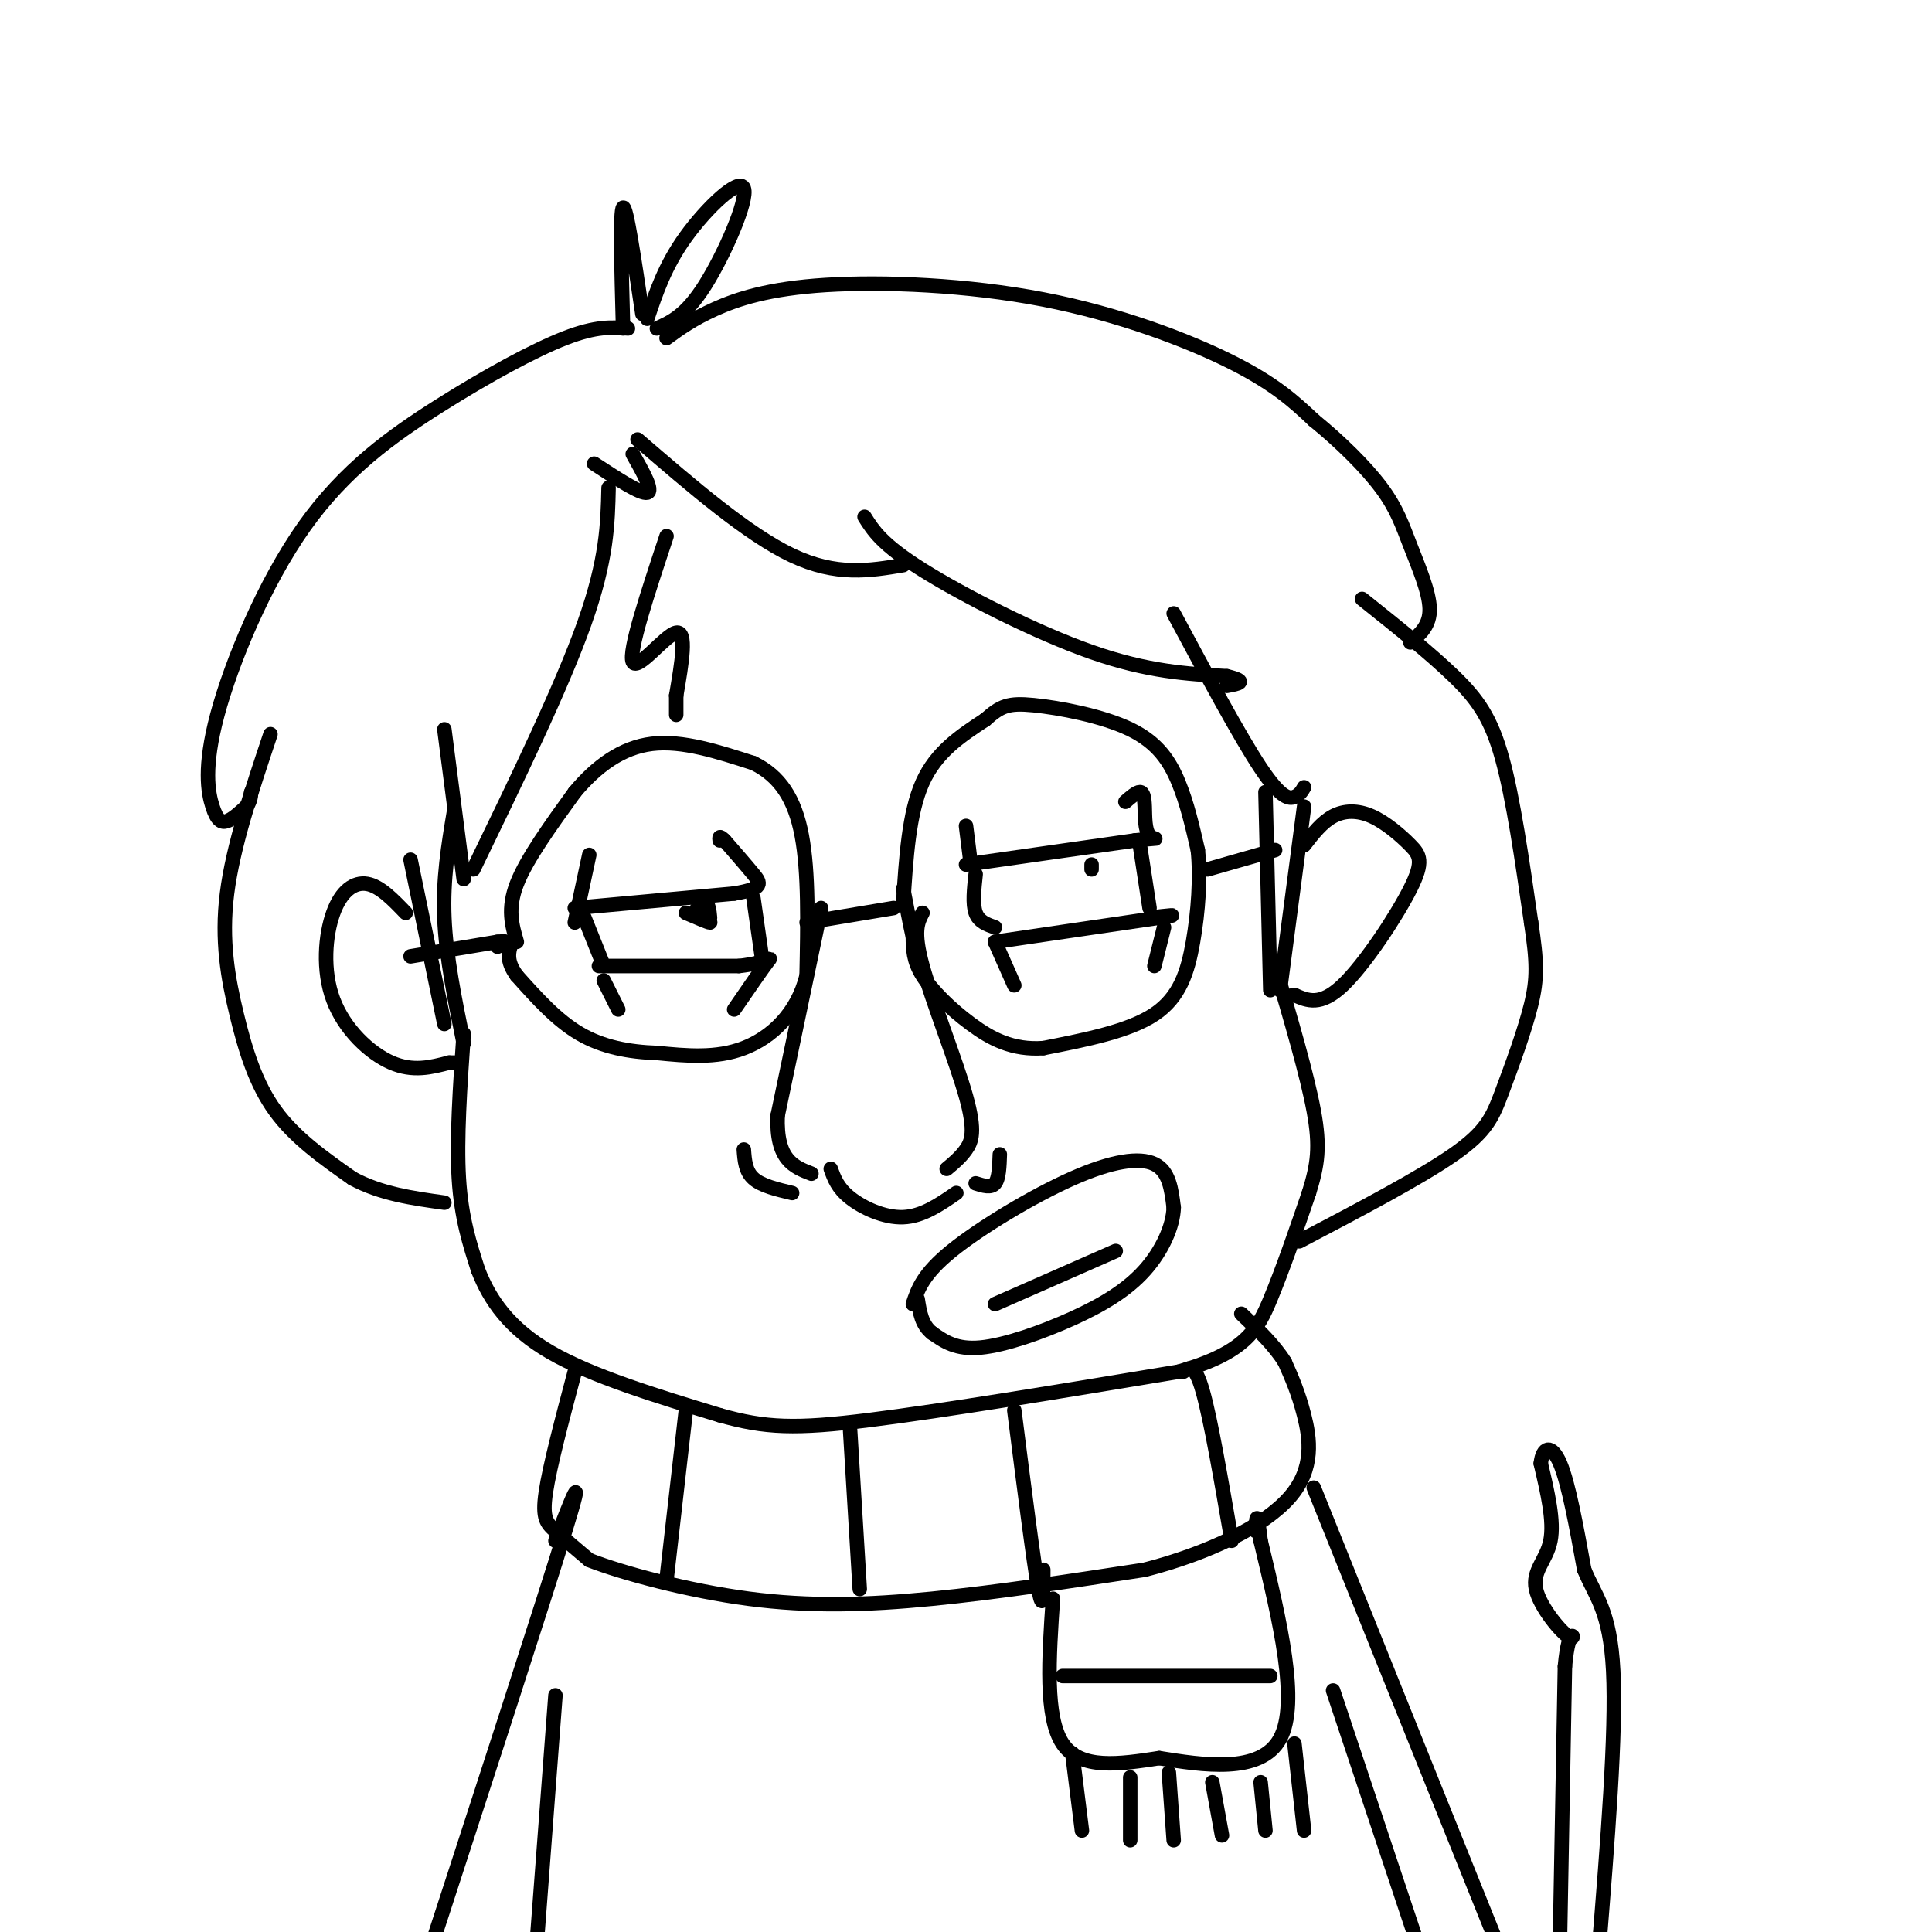 <svg viewBox='0 0 400 400' version='1.1' xmlns='http://www.w3.org/2000/svg' xmlns:xlink='http://www.w3.org/1999/xlink'><g fill='none' stroke='#000000' stroke-width='3' stroke-linecap='round' stroke-linejoin='round'><path d='M85,198c0.000,0.000 18.000,-3.000 18,-3'/><path d='M103,195c3.000,-0.333 1.500,0.333 0,1'/><path d='M107,195c-1.000,-3.417 -2.000,-6.833 0,-12c2.000,-5.167 7.000,-12.083 12,-19'/><path d='M119,164c4.489,-5.356 9.711,-9.244 16,-10c6.289,-0.756 13.644,1.622 21,4'/><path d='M156,158c5.444,2.667 8.556,7.333 10,15c1.444,7.667 1.222,18.333 1,29'/><path d='M167,202c-1.933,7.800 -7.267,12.800 -13,15c-5.733,2.200 -11.867,1.600 -18,1'/><path d='M136,218c-5.778,-0.200 -11.222,-1.200 -16,-4c-4.778,-2.800 -8.889,-7.400 -13,-12'/><path d='M107,202c-2.333,-3.167 -1.667,-5.083 -1,-7'/><path d='M167,191c0.000,0.000 18.000,-3.000 18,-3'/><path d='M187,187c0.583,-9.333 1.167,-18.667 4,-25c2.833,-6.333 7.917,-9.667 13,-13'/><path d='M204,149c3.211,-2.863 4.737,-3.520 10,-3c5.263,0.520 14.263,2.217 20,5c5.737,2.783 8.211,6.652 10,11c1.789,4.348 2.895,9.174 4,14'/><path d='M248,176c0.595,5.655 0.083,12.792 -1,19c-1.083,6.208 -2.738,11.488 -8,15c-5.262,3.512 -14.131,5.256 -23,7'/><path d='M216,217c-6.381,0.452 -10.833,-1.917 -15,-5c-4.167,-3.083 -8.048,-6.881 -10,-10c-1.952,-3.119 -1.976,-5.560 -2,-8'/><path d='M189,194c-0.667,-3.000 -1.333,-6.500 -2,-10'/><path d='M250,180c0.000,0.000 14.000,-4.000 14,-4'/><path d='M119,188c0.000,0.000 33.000,-3.000 33,-3'/><path d='M152,185c6.289,-1.044 5.511,-2.156 4,-4c-1.511,-1.844 -3.756,-4.422 -6,-7'/><path d='M150,174c-1.167,-1.167 -1.083,-0.583 -1,0'/><path d='M119,191c0.000,0.000 3.000,-14.000 3,-14'/><path d='M124,200c0.000,0.000 29.000,0.000 29,0'/><path d='M153,200c6.156,-0.667 7.044,-2.333 6,-1c-1.044,1.333 -4.022,5.667 -7,10'/><path d='M125,203c0.000,0.000 3.000,6.000 3,6'/><path d='M121,190c0.000,0.000 4.000,10.000 4,10'/><path d='M156,186c0.000,0.000 2.000,14.000 2,14'/><path d='M142,189c2.333,1.000 4.667,2.000 5,2c0.333,0.000 -1.333,-1.000 -3,-2'/><path d='M144,189c-0.067,-0.889 1.267,-2.111 2,-2c0.733,0.111 0.867,1.556 1,3'/><path d='M200,171c0.000,0.000 1.000,8.000 1,8'/><path d='M200,179c0.000,0.000 35.000,-5.000 35,-5'/><path d='M235,174c6.148,-0.691 4.019,0.083 3,-1c-1.019,-1.083 -0.928,-4.022 -1,-6c-0.072,-1.978 -0.306,-2.994 -1,-3c-0.694,-0.006 -1.847,0.997 -3,2'/><path d='M202,181c-0.333,3.083 -0.667,6.167 0,8c0.667,1.833 2.333,2.417 4,3'/><path d='M236,175c0.000,0.000 2.000,13.000 2,13'/><path d='M206,195c0.000,0.000 34.000,-5.000 34,-5'/><path d='M240,190c5.333,-0.833 1.667,-0.417 -2,0'/><path d='M206,195c0.000,0.000 4.000,9.000 4,9'/><path d='M241,192c0.000,0.000 -2.000,8.000 -2,8'/><path d='M226,180c0.000,0.000 0.000,-1.000 0,-1'/><path d='M170,188c0.000,0.000 -9.000,43.000 -9,43'/><path d='M161,231c-0.333,9.167 3.333,10.583 7,12'/><path d='M154,238c0.167,2.250 0.333,4.500 2,6c1.667,1.500 4.833,2.250 8,3'/><path d='M191,189c-0.994,1.899 -1.988,3.798 0,11c1.988,7.202 6.958,19.708 9,27c2.042,7.292 1.155,9.369 0,11c-1.155,1.631 -2.577,2.815 -4,4'/><path d='M207,239c-0.083,2.500 -0.167,5.000 -1,6c-0.833,1.000 -2.417,0.500 -4,0'/><path d='M172,242c0.711,1.978 1.422,3.956 4,6c2.578,2.044 7.022,4.156 11,4c3.978,-0.156 7.489,-2.578 11,-5'/><path d='M85,178c0.000,0.000 7.000,34.000 7,34'/><path d='M94,168c-1.167,7.000 -2.333,14.000 -2,22c0.333,8.000 2.167,17.000 4,26'/><path d='M84,189c-2.665,-2.774 -5.330,-5.547 -8,-6c-2.670,-0.453 -5.344,1.415 -7,6c-1.656,4.585 -2.292,11.888 0,18c2.292,6.112 7.512,11.032 12,13c4.488,1.968 8.244,0.984 12,0'/><path d='M93,220c2.000,0.000 1.000,0.000 0,0'/><path d='M262,164c0.000,0.000 1.000,41.000 1,41'/><path d='M270,167c0.000,0.000 -5.000,38.000 -5,38'/><path d='M270,175c1.847,-2.385 3.694,-4.770 6,-6c2.306,-1.230 5.071,-1.305 8,0c2.929,1.305 6.022,3.989 8,6c1.978,2.011 2.840,3.349 0,9c-2.840,5.651 -9.383,15.615 -14,20c-4.617,4.385 -7.309,3.193 -10,2'/><path d='M268,206c-1.667,0.333 -0.833,0.167 0,0'/><path d='M126,101c-0.167,7.417 -0.333,14.833 -5,28c-4.667,13.167 -13.833,32.083 -23,51'/><path d='M92,151c0.000,0.000 4.000,31.000 4,31'/><path d='M138,111c-3.956,11.933 -7.911,23.867 -7,26c0.911,2.133 6.689,-5.533 9,-6c2.311,-0.467 1.156,6.267 0,13'/><path d='M140,144c0.000,2.833 0.000,3.417 0,4'/><path d='M123,96c4.833,3.167 9.667,6.333 11,6c1.333,-0.333 -0.833,-4.167 -3,-8'/><path d='M132,91c11.417,9.833 22.833,19.667 32,24c9.167,4.333 16.083,3.167 23,2'/><path d='M179,107c1.800,2.867 3.600,5.733 12,11c8.400,5.267 23.400,12.933 35,17c11.600,4.067 19.800,4.533 28,5'/><path d='M254,140c4.667,1.167 2.333,1.583 0,2'/><path d='M243,127c6.867,12.800 13.733,25.600 18,32c4.267,6.400 5.933,6.400 7,6c1.067,-0.400 1.533,-1.200 2,-2'/><path d='M130,68c-3.257,-0.259 -6.513,-0.519 -13,2c-6.487,2.519 -16.203,7.816 -26,14c-9.797,6.184 -19.675,13.257 -28,25c-8.325,11.743 -15.097,28.158 -18,39c-2.903,10.842 -1.935,16.111 -1,19c0.935,2.889 1.839,3.397 3,3c1.161,-0.397 2.581,-1.698 4,-3'/><path d='M51,167c0.833,-1.000 0.917,-2.000 1,-3'/><path d='M56,152c-3.887,11.631 -7.774,23.262 -9,33c-1.226,9.738 0.208,17.583 2,25c1.792,7.417 3.940,14.405 8,20c4.060,5.595 10.030,9.798 16,14'/><path d='M73,244c5.833,3.167 12.417,4.083 19,5'/><path d='M129,68c-0.333,-12.250 -0.667,-24.500 0,-25c0.667,-0.500 2.333,10.750 4,22'/><path d='M134,66c1.845,-5.512 3.690,-11.024 8,-17c4.310,-5.976 11.083,-12.417 12,-10c0.917,2.417 -4.024,13.690 -8,20c-3.976,6.310 -6.988,7.655 -10,9'/><path d='M138,70c2.702,-1.963 5.404,-3.927 10,-6c4.596,-2.073 11.088,-4.257 23,-5c11.912,-0.743 29.246,-0.046 45,3c15.754,3.046 29.930,8.442 39,13c9.070,4.558 13.035,8.279 17,12'/><path d='M272,87c5.514,4.485 10.797,9.697 14,14c3.203,4.303 4.324,7.697 6,12c1.676,4.303 3.907,9.515 4,13c0.093,3.485 -1.954,5.242 -4,7'/><path d='M282,124c7.044,5.622 14.089,11.244 19,16c4.911,4.756 7.689,8.644 10,17c2.311,8.356 4.156,21.178 6,34'/><path d='M317,191c1.234,8.169 1.321,11.592 0,17c-1.321,5.408 -4.048,12.802 -6,18c-1.952,5.198 -3.129,8.199 -10,13c-6.871,4.801 -19.435,11.400 -32,18'/><path d='M96,214c-0.750,10.917 -1.500,21.833 -1,30c0.500,8.167 2.250,13.583 4,19'/><path d='M99,263c2.400,6.156 6.400,12.044 15,17c8.600,4.956 21.800,8.978 35,13'/><path d='M149,293c9.489,2.689 15.711,2.911 31,1c15.289,-1.911 39.644,-5.956 64,-10'/><path d='M244,284c13.822,-3.911 16.378,-8.689 19,-15c2.622,-6.311 5.311,-14.156 8,-22'/><path d='M271,247c1.822,-5.867 2.378,-9.533 1,-17c-1.378,-7.467 -4.689,-18.733 -8,-30'/><path d='M189,270c1.036,-3.095 2.071,-6.190 8,-11c5.929,-4.810 16.750,-11.333 25,-15c8.250,-3.667 13.929,-4.476 17,-3c3.071,1.476 3.536,5.238 4,9'/><path d='M243,250c-0.102,3.836 -2.357,8.925 -6,13c-3.643,4.075 -8.673,7.136 -15,10c-6.327,2.864 -13.951,5.533 -19,6c-5.049,0.467 -7.525,-1.266 -10,-3'/><path d='M193,276c-2.167,-1.667 -2.583,-4.333 -3,-7'/><path d='M206,270c0.000,0.000 25.000,-11.000 25,-11'/><path d='M119,284c-2.600,9.800 -5.200,19.600 -6,25c-0.800,5.400 0.200,6.400 2,8c1.800,1.600 4.400,3.800 7,6'/><path d='M122,323c6.810,2.667 20.333,6.333 33,8c12.667,1.667 24.476,1.333 38,0c13.524,-1.333 28.762,-3.667 44,-6'/><path d='M237,325c13.369,-3.440 24.792,-9.042 30,-15c5.208,-5.958 4.202,-12.274 3,-17c-1.202,-4.726 -2.601,-7.863 -4,-11'/><path d='M266,282c-2.167,-3.500 -5.583,-6.750 -9,-10'/><path d='M218,331c-0.833,12.250 -1.667,24.500 2,30c3.667,5.500 11.833,4.250 20,3'/><path d='M240,364c8.844,1.400 20.956,3.400 25,-4c4.044,-7.400 0.022,-24.200 -4,-41'/><path d='M261,319c-0.833,-7.167 -0.917,-4.583 -1,-2'/><path d='M222,363c0.000,0.000 2.000,16.000 2,16'/><path d='M234,368c0.000,0.000 0.000,13.000 0,13'/><path d='M242,367c0.000,0.000 1.000,14.000 1,14'/><path d='M251,369c0.000,0.000 2.000,11.000 2,11'/><path d='M261,369c0.000,0.000 1.000,10.000 1,10'/><path d='M268,361c0.000,0.000 2.000,18.000 2,18'/><path d='M142,292c0.000,0.000 -4.000,35.000 -4,35'/><path d='M176,296c0.000,0.000 2.000,33.000 2,33'/><path d='M210,292c2.000,15.750 4.000,31.500 5,37c1.000,5.500 1.000,0.750 1,-4'/><path d='M245,284c1.167,-0.917 2.333,-1.833 4,4c1.667,5.833 3.833,18.417 6,31'/><path d='M220,347c0.000,0.000 43.000,0.000 43,0'/><path d='M115,319c3.250,-8.333 6.500,-16.667 2,-2c-4.500,14.667 -16.750,52.333 -29,90'/><path d='M115,351c0.000,0.000 -4.000,53.000 -4,53'/><path d='M272,308c0.000,0.000 39.000,97.000 39,97'/><path d='M309,403c0.000,0.000 -2.000,-1.000 -2,-1'/><path d='M276,350c0.000,0.000 19.000,57.000 19,57'/><path d='M323,400c0.000,0.000 1.000,-55.000 1,-55'/><path d='M324,345c0.860,-9.370 2.509,-5.295 1,-6c-1.509,-0.705 -6.175,-6.190 -7,-10c-0.825,-3.810 2.193,-5.946 3,-10c0.807,-4.054 -0.596,-10.027 -2,-16'/><path d='M319,303c0.356,-3.467 2.244,-4.133 4,0c1.756,4.133 3.378,13.067 5,22'/><path d='M328,325c2.244,5.511 5.356,8.289 6,21c0.644,12.711 -1.178,35.356 -3,58'/></g>
</svg>